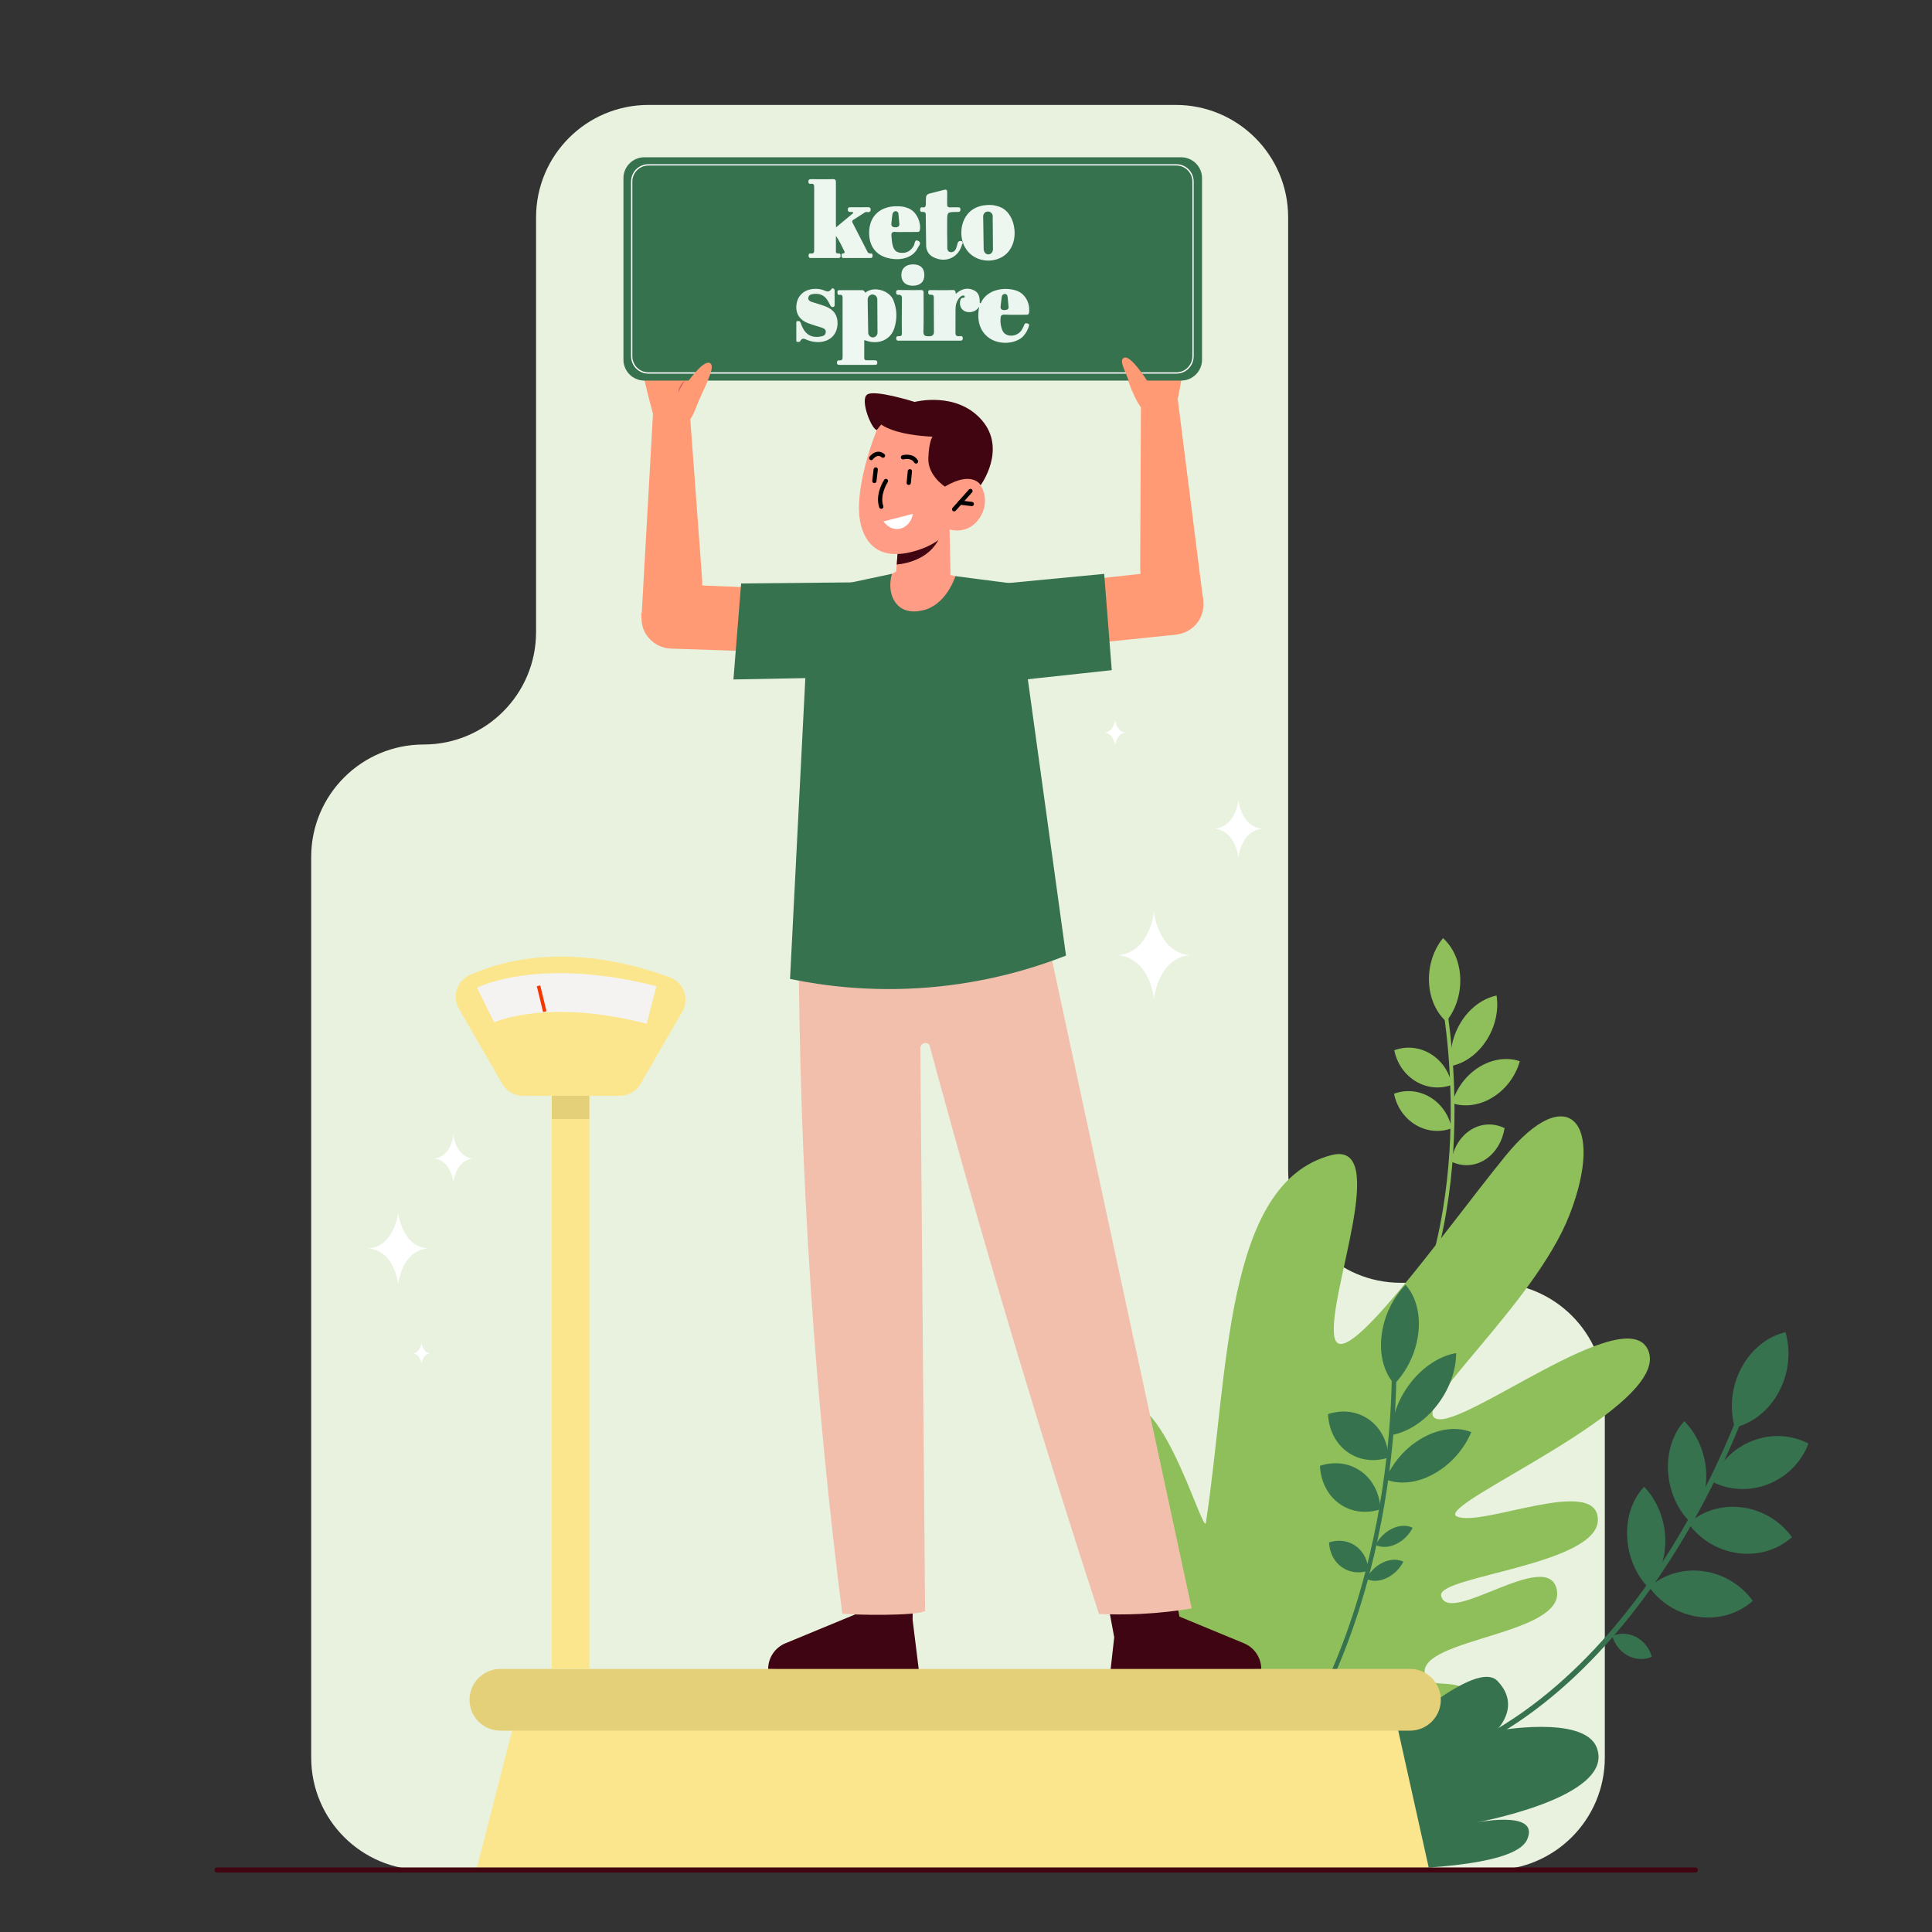 <svg xmlns="http://www.w3.org/2000/svg" width="614" height="614" viewBox="0 0 614 614" fill="none"><rect x="0" y="0" width="614" height="614" fill="#333333" stroke="none"/><mask id="mask0_66_2281" style="mask-type:luminance" maskUnits="userSpaceOnUse" x="-1" y="0" width="615" height="614"><path d="M-0.003 3.71933e-05H613.997V614H-0.003V3.71933e-05Z" fill="white"></path></mask><g mask="url(#mask0_66_2281)"><path d="M510.018 443.407V558.566C510.018 578.3 494.02 594.298 474.286 594.298H134.632C114.898 594.298 98.9 578.3 98.9 558.566V272.339C98.9 252.605 114.898 236.607 134.632 236.607C154.366 236.607 170.364 220.609 170.364 200.875V69.079C170.364 49.345 186.362 33.347 206.096 33.347H373.648C393.383 33.347 409.381 49.345 409.381 69.079V371.943C409.381 391.677 425.378 407.675 445.113 407.675H474.286C494.02 407.675 510.018 423.673 510.018 443.407Z" fill="#E9F2DE"></path><path d="M439.621 435.086C456.467 409.971 460.546 379.061 461.001 357.553C461.495 334.204 457.945 316.58 457.91 316.405L459.077 316.028C459.113 316.204 462.692 333.957 462.198 357.461C461.741 379.181 457.618 410.409 440.562 435.834L439.621 435.086Z" fill="#8FBF5B"></path><path d="M454.138 311.996C454.341 317.291 456.449 321.801 459.613 324.637C462.532 321.06 464.275 316.08 464.072 310.786C463.869 305.49 461.762 300.98 458.597 298.144C455.678 301.721 453.935 306.701 454.138 311.996Z" fill="#8FBF5B"></path><path d="M464.469 324.573C461.604 329.046 460.58 334.218 461.285 338.766C465.459 337.896 469.571 335.052 472.437 330.579C475.302 326.106 476.325 320.933 475.621 316.386C471.446 317.255 467.334 320.1 464.469 324.573Z" fill="#8FBF5B"></path><path d="M470.054 339.138C465.757 341.806 462.758 346.053 461.5 350.599C465.447 351.914 470.148 351.378 474.445 348.709C478.742 346.041 481.742 341.795 482.999 337.248C479.053 335.933 474.351 336.469 470.054 339.138Z" fill="#8FBF5B"></path><path d="M467.464 359.046C464.062 361.166 461.866 364.92 461.154 369.132C464.561 370.778 468.463 370.733 471.865 368.613C475.267 366.493 477.463 362.739 478.176 358.527C474.768 356.881 470.866 356.927 467.464 359.046Z" fill="#8FBF5B"></path><path d="M454.577 334.884C450.915 332.689 446.739 332.424 443.108 333.783C443.911 337.801 446.297 341.47 449.958 343.665C453.62 345.86 457.796 346.125 461.427 344.766C460.624 340.748 458.238 337.079 454.577 334.884Z" fill="#8FBF5B"></path><path d="M454.498 348.696C450.837 346.501 446.661 346.236 443.03 347.596C443.833 351.614 446.219 355.282 449.88 357.477C453.541 359.672 457.717 359.937 461.348 358.578C460.546 354.56 458.16 350.891 454.498 348.696Z" fill="#8FBF5B"></path><path d="M456.976 558.421C492.29 545.563 516.991 514.895 531.494 491.431C547.239 465.959 554.702 443.237 554.776 443.011L556.337 443.632C556.263 443.86 548.747 466.751 532.902 492.395C518.26 516.093 493.302 547.074 457.55 560.091L456.976 558.421Z" fill="#37724F"></path><path d="M553.398 434.757C550.183 440.814 549.623 447.698 551.344 453.665C556.959 452.297 562.162 448.324 565.378 442.267C568.593 436.209 569.153 429.326 567.432 423.358C561.818 424.727 556.614 428.699 553.398 434.757Z" fill="#37724F"></path><path d="M556.856 457.922C550.718 460.333 546.201 465.161 544.036 470.836C549.305 473.591 555.787 474.099 561.925 471.688C568.062 469.278 572.58 464.449 574.745 458.774C569.476 456.019 562.993 455.511 556.856 457.922Z" fill="#37724F"></path><path d="M553.68 479.065C547.103 478.197 540.962 480.237 536.588 484.162C540.178 489.138 545.824 492.734 552.4 493.602C558.977 494.47 565.118 492.43 569.492 488.505C565.902 483.528 560.256 479.933 553.68 479.065Z" fill="#37724F"></path><path d="M541.227 499.322C534.651 498.454 528.509 500.493 524.135 504.419C527.726 509.395 533.371 512.99 539.948 513.858C546.524 514.726 552.666 512.686 557.04 508.761C553.449 503.785 547.804 500.19 541.227 499.322Z" fill="#37724F"></path><path d="M542.224 467.772C541.866 461.376 539.198 455.603 535.274 451.663C531.783 455.47 529.756 461.16 530.113 467.557C530.471 473.953 533.139 479.727 537.063 483.666C540.554 479.859 542.581 474.168 542.224 467.772Z" fill="#37724F"></path><path d="M529.223 488.738C528.959 482.339 526.376 476.518 522.508 472.507C518.959 476.245 516.848 481.893 517.112 488.292C517.376 494.691 519.959 500.513 523.827 504.524C527.376 500.786 529.486 495.138 529.223 488.738Z" fill="#37724F"></path><path d="M519.995 520.269C517.487 518.944 514.729 518.903 512.403 519.911C513.114 522.524 514.851 524.857 517.358 526.182C519.866 527.506 522.625 527.547 524.95 526.54C524.239 523.927 522.503 521.594 519.995 520.269Z" fill="#37724F"></path><path d="M372.293 524.413C372.293 524.413 344.839 463.799 354.017 450.274C366.701 431.582 382.472 488.939 383.241 483.898C390.506 436.289 388.986 376.244 422.96 367.144C442.273 361.972 421.683 411.989 424.081 424.876C426.48 437.763 458.607 391.754 478.394 367.411C498.181 343.069 510.297 356.499 498.827 386.031C487.736 414.587 447.557 448.047 456.551 450.911C465.545 453.775 515.978 413.995 523.578 428.656C532.897 446.631 455.208 478.36 463.003 481.94C470.798 485.52 507.807 468.691 507.807 483.01C507.807 497.329 456.667 500.907 457.997 507.099C460.15 517.124 492.275 491.458 494.784 505.367C497.35 519.594 451.175 520.673 452.788 531.801C453.715 538.196 465.345 531.503 467.448 540.294C472.245 560.341 399.482 588.431 399.482 588.431L372.293 524.413Z" fill="#8FBF5B"></path><path d="M400.929 570.734L399.871 569.832C423.868 540.597 434.116 503.952 438.487 478.358C443.231 450.584 442.271 429.464 442.261 429.254L443.717 428.992C443.727 429.204 444.696 450.465 439.928 478.405C435.524 504.217 425.182 541.187 400.929 570.734Z" fill="#37724F"></path><path d="M439.051 424.611C438.34 430.92 439.972 436.372 443.127 439.874C447.142 435.734 450.049 429.878 450.76 423.569C451.471 417.26 449.838 411.808 446.684 408.307C442.668 412.446 439.761 418.302 439.051 424.611Z" fill="#37724F"></path><path d="M448.409 439.307C444.295 444.515 442.187 450.629 442.189 456.069C447.175 455.202 452.44 451.982 456.554 446.774C460.668 441.566 462.776 435.451 462.773 430.011C457.788 430.879 452.523 434.099 448.409 439.307Z" fill="#37724F"></path><path d="M452.27 456.862C446.821 459.866 442.593 464.799 440.326 470.159C444.657 471.882 450.192 471.433 455.64 468.43C461.087 465.427 465.317 460.494 467.584 455.134C463.253 453.411 457.717 453.86 452.27 456.862Z" fill="#37724F"></path><path d="M442.533 485.761C440.18 486.851 438.274 488.797 437.17 490.989C438.916 491.861 441.227 491.854 443.58 490.764C445.932 489.674 447.838 487.728 448.942 485.536C447.196 484.664 444.885 484.671 442.533 485.761Z" fill="#37724F"></path><path d="M439.579 496.537C437.226 497.627 435.321 499.573 434.217 501.765C435.962 502.636 438.273 502.629 440.626 501.539C442.979 500.449 444.884 498.503 445.988 496.311C444.243 495.44 441.931 495.447 439.579 496.537Z" fill="#37724F"></path><path d="M435.124 451.18C431.28 448.421 426.496 447.938 422.052 449.41C422.264 454.224 424.369 458.686 428.212 461.444C432.056 464.203 436.841 464.686 441.284 463.214C441.073 458.401 438.968 453.939 435.124 451.18Z" fill="#37724F"></path><path d="M432.568 467.613C428.724 464.854 423.94 464.372 419.496 465.844C419.707 470.657 421.813 475.118 425.656 477.877C429.5 480.636 434.284 481.119 438.728 479.647C438.517 474.834 436.412 470.372 432.568 467.613Z" fill="#37724F"></path><path d="M430.884 491.342C428.382 489.546 425.269 489.232 422.376 490.19C422.514 493.323 423.884 496.227 426.385 498.023C428.887 499.818 432.001 500.133 434.894 499.175C434.756 496.042 433.386 493.138 430.884 491.342Z" fill="#37724F"></path><path d="M382.832 592.673C382.832 592.673 417.913 547.63 432.579 540.729C448.206 533.375 434.656 558.856 434.656 558.856C434.656 558.856 468.069 526.032 475.917 534.229C483.765 542.425 475.386 550.094 475.386 550.094C475.386 550.094 503.365 544.896 507.445 555.377C513.713 571.482 467.694 579.494 467.694 579.494C467.694 579.494 489.74 574.655 485.329 584.627C478.676 599.665 382.832 592.673 382.832 592.673Z" fill="#37724F"></path><path d="M366.745 289.84C366.745 289.84 365.442 302.687 355.304 303.576C365.442 304.465 366.745 317.312 366.745 317.312C366.745 317.312 368.048 304.465 378.186 303.576C368.048 302.687 366.745 289.84 366.745 289.84Z" fill="white"></path><path d="M126.539 385.458C126.539 385.458 125.467 396.034 117.121 396.766C125.467 397.497 126.539 408.073 126.539 408.073C126.539 408.073 127.612 397.497 135.958 396.766C127.612 396.034 126.539 385.458 126.539 385.458Z" fill="white"></path><path d="M393.572 254.297C393.572 254.297 392.71 262.796 386.004 263.383C392.71 263.972 393.572 272.47 393.572 272.47C393.572 272.47 394.434 263.972 401.141 263.383C394.434 262.796 393.572 254.297 393.572 254.297Z" fill="white"></path><path d="M144.101 360.714C144.101 360.714 143.391 367.71 137.87 368.194C143.391 368.679 144.101 375.675 144.101 375.675C144.101 375.675 144.81 368.679 150.331 368.194C144.81 367.71 144.101 360.714 144.101 360.714Z" fill="white"></path><path d="M354.384 228.777C354.384 228.777 353.998 232.58 350.998 232.843C353.998 233.106 354.384 236.909 354.384 236.909C354.384 236.909 354.77 233.106 357.77 232.843C354.77 232.58 354.384 228.777 354.384 228.777Z" fill="white"></path><path d="M133.954 426.756C133.954 426.756 133.637 429.887 131.167 430.103C133.637 430.32 133.954 433.45 133.954 433.45C133.954 433.45 134.272 430.32 136.742 430.103C134.272 429.887 133.954 426.756 133.954 426.756Z" fill="white"></path><path d="M221.926 186.019C227.617 186.25 233.308 186.481 238.999 186.713C255.041 188.919 267.398 190.707 267.364 190.982C267.362 190.993 267.342 190.998 267.333 191C265.357 191.515 235.301 208.514 235.398 206.863C228.066 206.62 220.735 206.377 213.403 206.135C209.943 206.02 207.175 204.329 205.424 201.758C204.388 200.238 204.052 198.656 203.931 197.574C203.886 196.685 203.841 195.795 203.796 194.905C206.481 193.713 209.225 192.442 212.02 191.086C215.47 189.411 218.772 187.716 221.926 186.019Z" fill="#FF9A75"></path><path d="M204.458 107.434C204.702 107.271 205.352 106.84 206.369 108.352C206.59 108.681 206.565 106.321 206.956 106.033C208.323 105.03 212.677 115.632 212.624 115.144C210.273 93.822 215.029 107.253 217.962 120.197C218.08 120.72 219.876 120.198 220.186 119.761C222.051 117.126 224.127 114.25 224.741 116.272C221.97 130.21 219.437 133.121 219.437 133.121C219.437 133.121 219.408 133.124 219.366 133.129L223.157 184.361C223.207 185.52 223.042 187.113 223.52 187.74C223.902 193.552 220.278 198.687 215.217 200.032C211.222 201.094 206.822 199.665 203.862 196.41C205.077 174.848 206.293 153.287 207.509 131.726L207.586 131.731C206.922 129.524 201.963 110.441 203.36 111.333C204.03 111.761 205.263 114.491 205.196 113.791C204.942 111.144 204.137 107.647 204.458 107.434Z" fill="#FF9A75"></path><path d="M205.38 114.212C205.45 114.952 205.648 115.649 205.875 116.335C206.115 117.017 206.386 117.689 206.784 118.316C206.715 117.576 206.518 116.879 206.29 116.193C206.049 115.512 205.778 114.84 205.38 114.212Z" fill="#D4695F"></path><path d="M206.592 108.555C207.335 110.365 208.108 112.146 208.828 113.952C209.56 115.753 210.237 117.572 210.958 119.391C210.57 117.472 209.961 115.605 209.235 113.788C208.498 111.976 207.642 110.208 206.592 108.555Z" fill="#D4695F"></path><path d="M217.688 120.949C217.042 121.357 216.544 121.962 216.175 122.625C215.816 123.295 215.577 124.041 215.585 124.805C215.917 124.122 216.208 123.468 216.56 122.835C216.9 122.197 217.292 121.598 217.688 120.949Z" fill="#D4695F"></path><path d="M290.032 514.758L290.091 510.356L271.832 510.112L271.792 513.071L249.602 522.249C246.284 523.621 244.12 526.857 244.119 530.448L292.071 531.255L290.032 514.758Z" fill="#400512"></path><path d="M354.103 520.335C353.169 515.302 352.235 510.269 351.3 505.235C358.801 506.334 366.301 507.434 373.802 508.533C374.143 510.275 374.483 512.017 374.824 513.76C381.666 516.589 388.508 519.419 395.349 522.249C398.667 523.621 400.832 526.857 400.832 530.448L352.881 531.255C353.288 527.615 353.696 523.975 354.103 520.335Z" fill="#400512"></path><path d="M301.76 167.569C301.868 172.643 301.977 177.717 302.086 182.792C302.676 182.904 303.267 183.017 303.857 183.13C304.074 189.249 300.774 194.686 295.745 196.701C290.746 198.704 283.2 197.662 281.097 192.602C279.798 189.478 280.859 185.52 283.49 182.353C283.928 182.112 284.366 181.871 284.804 181.629C284.862 180.891 284.92 180.152 284.978 179.414L285.598 171.625L299.438 168.154L301.76 167.569Z" fill="#FF9C85"></path><path d="M299.436 168.154C299.412 168.585 299.286 169.092 299.086 169.673C296.308 177.52 288.284 179.105 284.976 179.414L285.596 171.625L299.436 168.154Z" fill="#410512"></path><path d="M278.658 136.652C278.658 136.652 270.46 156.532 273.791 167.536C277.123 178.539 287.171 176.588 293.16 174.323C299.149 172.058 301.872 168.299 301.872 168.299C301.872 168.299 307.548 170.093 311.209 164.774C314.87 159.455 312.424 153.484 309.177 152.172C305.93 150.86 302.152 153.263 302.152 153.263L305.032 147.475C305.032 147.475 291.808 118.641 278.658 136.652Z" fill="#FF9C85"></path><path d="M280.087 161.714C280.153 161.713 280.221 161.702 280.29 161.678C280.644 161.559 280.833 161.174 280.711 160.821C279.499 157.258 282.09 153.275 282.116 153.236C282.323 152.924 282.236 152.505 281.925 152.298C281.619 152.093 281.198 152.177 280.989 152.488C280.866 152.673 278.004 157.057 279.432 161.255C279.528 161.542 279.799 161.721 280.087 161.714Z" fill="black"></path><path d="M303.246 162.527C303.425 162.522 303.606 162.447 303.735 162.301L308.927 156.484C309.177 156.205 309.152 155.778 308.874 155.529C308.598 155.282 308.168 155.303 307.918 155.583L302.725 161.4C302.475 161.679 302.501 162.107 302.779 162.355C302.911 162.473 303.08 162.53 303.246 162.527Z" fill="black"></path><path d="M308.864 160.852C309.194 160.845 309.476 160.596 309.518 160.26C309.565 159.889 309.301 159.551 308.93 159.506L305.215 159.045C304.857 159.008 304.509 159.263 304.462 159.633C304.416 160.004 304.68 160.341 305.051 160.387L308.766 160.848C308.798 160.851 308.832 160.853 308.864 160.852Z" fill="black"></path><path d="M288.814 154.122C289.152 154.114 289.437 153.856 289.471 153.512L289.837 149.828C289.873 149.457 289.604 149.126 289.23 149.089C288.87 149.034 288.53 149.324 288.491 149.696L288.126 153.38C288.09 153.75 288.359 154.082 288.732 154.118C288.759 154.122 288.788 154.122 288.814 154.122Z" fill="black"></path><path d="M277.891 153.546C278.224 153.538 278.506 153.289 278.546 152.95L278.983 149.274C279.027 148.903 278.763 148.567 278.392 148.522C278.029 148.485 277.686 148.743 277.642 149.115L277.205 152.791C277.161 153.162 277.425 153.498 277.796 153.542C277.828 153.545 277.859 153.547 277.891 153.546Z" fill="black"></path><path d="M291.14 147.335C291.251 147.333 291.364 147.302 291.465 147.242C291.789 147.053 291.895 146.639 291.708 146.317C290.206 143.761 286.924 144.639 286.79 144.675C286.43 144.774 286.219 145.145 286.318 145.505C286.416 145.865 286.78 146.078 287.145 145.98C287.248 145.957 289.569 145.348 290.54 147.002C290.67 147.221 290.902 147.341 291.14 147.335Z" fill="black"></path><path d="M276.898 146.236C277.102 146.231 277.3 146.135 277.431 145.958C277.436 145.948 278.122 145.025 278.997 144.915C279.416 144.853 279.792 145.003 280.193 145.329C280.479 145.569 280.906 145.526 281.145 145.238C281.381 144.95 281.339 144.523 281.051 144.287C280.353 143.711 279.61 143.466 278.818 143.574C277.358 143.763 276.375 145.109 276.334 145.166C276.117 145.468 276.185 145.888 276.486 146.107C276.61 146.198 276.756 146.239 276.898 146.236Z" fill="black"></path><path d="M300.298 154.641C300.298 154.641 294.858 151.176 295.028 145.688C295.197 140.201 296.363 138.769 296.363 138.769C296.363 138.769 290.119 138.617 284.921 137.081C281.534 136.08 280.058 134.915 280.058 134.915L278.661 136.652C277.085 136.624 273.227 127.183 275.549 125.423C277.872 123.663 290.677 127.735 290.677 127.735C290.677 127.735 303.951 124.224 312.015 133.51C320.079 142.795 311.644 154.224 311.644 154.224C311.644 154.224 309.2 149.39 300.298 154.641Z" fill="#410512"></path><path d="M280.78 165.718C283.879 164.915 286.978 164.111 290.078 163.307C289.736 166.012 287.63 168.014 285.268 168.136C282.536 168.279 280.856 165.833 280.78 165.718Z" fill="white"></path><path d="M270.415 193.478C270.089 192.814 269.636 191.679 269.541 190.202C269.457 188.905 269.681 187.847 269.88 187.173C270.769 186.471 271.657 185.769 272.546 185.068C260.21 185.188 247.875 185.308 235.539 185.427C234.722 195.597 233.905 205.766 233.088 215.936C242.584 215.753 252.08 215.57 261.575 215.388C264.522 208.085 267.469 200.781 270.415 193.478Z" fill="#37724F"></path><path d="M303.158 277.474C318.944 280.009 328.738 290.354 331.951 294.079C347.542 366.443 363.134 438.805 378.725 511.168C373.82 511.988 368.314 512.639 362.29 512.921C357.631 513.139 353.274 513.108 349.27 512.921C340.519 486.101 331.901 458.639 323.461 430.544C313.417 397.105 304.075 364.268 295.382 332.086C295.311 332 294.842 331.452 294.116 331.453C293.392 331.455 292.712 332.002 292.488 332.809C292.992 392.537 293.496 452.264 294 511.991C291.021 513.633 271.117 513.28 267.677 512.813C263.493 479.885 260.014 444.967 257.587 408.218C255.077 370.21 253.94 333.99 253.82 299.777C265.781 283.272 284.848 274.534 303.158 277.474Z" fill="#F2BFAD"></path><path d="M325.37 185.913C318.126 184.976 310.883 184.039 303.64 183.102C303.364 183.943 300.446 192.425 293.166 193.995C292.063 194.233 288.719 194.954 286.038 192.964C283.263 190.904 282.204 186.684 283.489 182.353C276.553 183.832 269.618 185.311 262.682 186.79C260.434 196.359 258.186 205.927 255.938 215.496C254.317 247.367 252.697 279.238 251.077 311.109C261.774 313.33 276.949 315.296 295.02 313.822C313.524 312.312 328.478 307.731 338.781 303.695L326.183 212.494C325.912 203.634 325.641 194.773 325.37 185.913Z" fill="#37724F"></path><path d="M363.701 182.235C358.04 182.861 352.378 183.487 346.717 184.113C330.867 187.429 318.664 190.071 318.717 190.342C318.72 190.353 318.741 190.357 318.749 190.359C320.757 190.735 351.92 205.605 351.71 203.965C359.006 203.213 366.303 202.462 373.6 201.71C375.248 201.54 376.712 201.022 377.963 200.233C379.97 198.968 380.973 197.297 381.257 196.79C382.597 194.393 382.509 192.09 382.425 191.183C382.348 190.572 382.27 189.96 382.193 189.349C379.572 188.581 376.81 187.674 373.935 186.602C370.205 185.209 366.791 183.725 363.701 182.235Z" fill="#FF9A75"></path><path d="M375.672 102.627C375.417 102.482 374.739 102.096 373.83 103.675C373.631 104.019 373.493 101.663 373.083 101.403C371.649 100.497 368.042 111.376 368.062 110.886C368.925 89.452 365.114 103.181 363.087 116.297C363.005 116.826 361.178 116.431 360.839 116.017C358.795 113.518 356.523 110.793 356.052 112.853C359.784 126.564 362.514 129.292 362.514 129.292C362.514 129.292 362.542 129.294 362.584 129.296L362.362 180.667C362.392 181.827 362.668 183.404 362.234 184.063C362.257 189.887 366.229 194.759 371.372 195.749C375.43 196.53 379.721 194.799 382.448 191.346C379.737 169.921 377.026 148.496 374.316 127.072L374.239 127.082C374.748 124.834 378.37 105.454 377.038 106.441C376.4 106.913 375.359 109.723 375.378 109.02C375.447 106.361 376.007 102.817 375.672 102.627Z" fill="#FF9A75"></path><path d="M375.218 109.453C375.2 110.196 375.051 110.904 374.872 111.605C374.68 112.302 374.457 112.991 374.103 113.645C374.12 112.901 374.269 112.193 374.449 111.492C374.642 110.796 374.865 110.107 375.218 109.453Z" fill="#D4695F"></path><path d="M373.618 103.893C373.003 105.751 372.355 107.581 371.762 109.432C371.157 111.28 370.608 113.141 370.015 115.007C370.269 113.065 370.748 111.16 371.345 109.297C371.955 107.438 372.685 105.615 373.618 103.893Z" fill="#D4695F"></path><path d="M363.408 117.029C364.08 117.39 364.619 117.959 365.034 118.596C365.438 119.238 365.728 119.967 365.774 120.729C365.395 120.07 365.059 119.439 364.664 118.832C364.28 118.219 363.847 117.648 363.408 117.029Z" fill="#D4695F"></path><path d="M350.919 182.383C351.721 192.582 352.522 202.782 353.323 212.982C342.19 214.186 331.057 215.389 319.924 216.593C318.422 214.101 314.726 207.21 315.556 198.038C316.084 192.198 318.231 187.817 319.683 185.369C330.095 184.374 340.507 183.378 350.919 182.383Z" fill="#37724F"></path><path d="M454.105 593.754C353.199 593.935 252.293 594.115 151.387 594.296C155.185 579.489 158.982 564.681 162.78 549.873H444.339C447.594 564.5 450.849 579.127 454.105 593.754Z" fill="#FBE68E"></path><path d="M448.091 550.011H159.027C153.609 550.011 149.217 545.619 149.217 540.201C149.217 534.782 153.609 530.39 159.027 530.39H448.091C453.509 530.39 457.901 534.782 457.901 540.201C457.901 545.619 453.509 550.011 448.091 550.011Z" fill="#E5D07A"></path><path d="M375.372 120.95H204.778C201.109 120.95 198.134 117.975 198.134 114.305V56.629C198.134 52.959 201.109 49.984 204.778 49.984H375.372C379.041 49.984 382.016 52.959 382.016 56.629V114.305C382.016 117.975 379.041 120.95 375.372 120.95Z" fill="#37724F"></path><path d="M206.062 52.599C203.249 52.599 200.961 54.887 200.961 57.7V113.234C200.961 116.047 203.249 118.335 206.062 118.335H373.846C376.659 118.335 378.947 116.047 378.947 113.234V57.7C378.947 54.887 376.659 52.599 373.846 52.599H206.062ZM373.846 118.742H206.062C203.025 118.742 200.554 116.271 200.554 113.234V57.7C200.554 54.662 203.025 52.192 206.062 52.192H373.846C376.883 52.192 379.354 54.662 379.354 57.7V113.234C379.354 116.271 376.883 118.742 373.846 118.742Z" fill="white"></path><path d="M219.435 133.121C219.804 132.31 220.625 130.509 221.68 128.209C225.287 120.344 227.037 116.658 225.821 115.544C225.706 115.438 225.608 115.389 225.567 115.371C223.571 114.449 219.185 120.447 217.527 122.815C218.008 123.527 218.5 124.405 218.899 125.453C220.118 128.656 219.754 131.584 219.435 133.121Z" fill="#FF9A75"></path><path d="M359.856 124.367C359.162 122.059 358.452 120.228 357.902 118.927C356.923 116.61 356.1 114.771 356.862 113.954C356.862 113.954 357.069 113.733 357.42 113.638C359.396 113.102 363.869 119.877 365.316 122.137C363.496 122.88 361.676 123.624 359.856 124.367Z" fill="#FF9A75"></path><path d="M320.53 97.493C320.421 96.223 320.313 95.2 320.243 94.481C320.22 94.252 320.165 93.799 319.847 93.565C319.739 93.486 319.598 93.434 319.41 93.425C319.355 93.423 319.104 93.407 318.855 93.549C318.418 93.799 318.362 94.317 318.357 94.371C318.23 95.396 318.104 96.422 317.978 97.448C317.962 97.634 317.969 97.968 318.186 98.228C318.52 98.627 319.111 98.561 319.502 98.517C319.835 98.48 320.171 98.443 320.38 98.163C320.566 97.914 320.545 97.613 320.53 97.493ZM304.218 95.672C303.987 96.157 303.641 97.069 303.672 98.338C303.665 100.744 303.659 103.151 303.652 105.558C303.57 106.334 303.859 106.592 303.936 106.653C304.145 106.819 304.445 106.892 304.898 106.845C305.343 106.8 305.951 106.655 305.978 107.47C306.007 108.323 305.427 108.267 304.867 108.267C298.582 108.267 292.298 108.272 286.014 108.259C285.518 108.258 284.859 108.467 284.826 107.56C284.798 106.771 285.315 106.811 285.817 106.832C286.099 106.844 286.284 106.786 286.405 106.674C286.657 106.44 286.627 106 286.618 105.881C286.564 105.141 286.587 100.693 286.636 94.526C286.636 94.465 286.63 94.192 286.416 93.96C286.211 93.737 285.953 93.703 285.89 93.696C285.741 93.691 285.592 93.685 285.443 93.679C285.364 93.682 285.17 93.677 285.008 93.545C284.781 93.359 284.782 93.022 284.784 92.898C284.786 92.743 284.79 92.492 284.984 92.319C285.14 92.181 285.33 92.169 285.401 92.168C289.181 92.195 291.879 92.213 292.661 92.182C292.786 92.177 293.149 92.153 293.36 92.386C293.56 92.607 293.513 92.977 293.513 93.351C293.51 97.341 293.591 101.333 293.471 105.32C293.452 105.955 293.565 106.318 293.783 106.53C294.153 106.888 294.727 106.878 295.245 106.862C295.725 106.847 296.113 106.836 296.429 106.54C296.749 106.241 296.803 105.827 296.816 105.659C296.8 102.054 296.785 98.448 296.769 94.843C296.783 94.749 296.796 94.607 296.776 94.436C296.753 94.233 296.733 94.035 296.585 93.886C296.429 93.728 296.225 93.682 296.117 93.68C295.948 93.676 295.778 93.672 295.609 93.669C295.529 93.669 295.38 93.657 295.247 93.559C294.979 93.363 295.004 92.982 295.002 92.837C294.993 92.114 295.485 92.203 295.919 92.202C298.213 92.194 300.51 92.252 302.801 92.171C303.677 92.139 303.675 92.687 303.751 93.391C305.542 91.789 307.447 91.265 309.504 92.242C311.172 93.034 311.42 94.63 311.36 96.293C311.606 96.449 311.715 96.269 311.8 96.096C313.941 91.714 319.697 91.144 323.149 92.409C325.838 93.394 327.402 96.335 327.041 99.3C326.949 100.057 326.534 100.023 326.025 100.023C323.83 100.023 321.632 100.104 319.443 99.993C319.156 99.979 318.534 99.927 318.209 100.308C318 100.554 317.992 100.885 318.009 101.095C317.933 101.677 317.88 102.631 318.166 103.746C318.39 104.623 318.594 105.421 319.324 106.017C320.35 106.855 321.653 106.671 321.963 106.627C323.079 106.47 324.025 105.82 324.564 105.072C325.022 104.438 325.463 103.353 325.463 103.353C325.475 103.3 325.582 102.873 325.93 102.753C326.089 102.698 326.231 102.73 326.41 102.769C326.592 102.809 326.856 102.866 326.976 103.067C327.075 103.234 327.045 103.424 327.02 103.523C326.443 105.798 324.831 107.208 324.831 107.208C322.173 109.398 317.475 109.572 314.382 107.438C313.347 106.725 312.708 105.901 312.407 105.471C310.69 103.011 310.886 100.232 310.958 99.216C311.01 98.473 311.127 97.864 311.224 97.449C311.053 97.722 310.38 98.725 309.081 99.074C308.096 99.339 306.544 99.284 305.653 98.139C304.813 97.059 305.113 95.721 305.162 95.516C305.351 94.937 305.576 94.755 305.755 94.703C305.771 94.698 305.814 94.686 305.901 94.67C306.222 94.612 306.718 94.693 306.555 94.155C306.547 94.128 306.521 94.065 306.468 94.011C306.293 93.834 305.893 93.941 305.799 93.966C305.326 94.096 304.684 94.689 304.218 95.672Z" fill="#ECF6F0"></path><path d="M277.457 107.229C276.621 107.262 275.882 106.538 275.918 105.647C275.818 99.934 275.763 95.781 275.749 95.343C275.746 95.235 275.727 94.838 275.931 94.442C275.99 94.327 276.2 93.934 276.665 93.725C277.096 93.531 277.67 93.547 278.129 93.853C278.778 94.286 278.81 95.031 278.812 95.101C278.833 98.619 278.854 102.138 278.875 105.657C278.905 106.498 278.246 107.197 277.457 107.229ZM283.915 95.385C282.822 92.717 279.083 91.343 276.451 92.224C275.754 92.457 275.252 92.813 274.971 93.038C274.839 92.725 274.623 92.374 274.261 92.252C274.06 92.184 273.886 92.219 273.829 92.219C271.537 92.217 269.244 92.219 266.951 92.216C266.532 92.215 266.131 92.21 266.15 92.808C266.165 93.263 266.109 93.792 266.8 93.701C267.788 93.571 267.781 94.155 267.778 94.868C267.763 100.998 267.758 107.128 267.783 113.26C267.787 114.069 267.72 114.636 266.697 114.522C266.221 114.469 265.998 114.74 265.986 115.248C265.97 115.911 266.376 115.95 266.86 115.95C270.547 115.949 274.235 115.95 277.924 115.949C278.39 115.949 278.817 115.947 278.816 115.267C278.815 114.647 278.491 114.504 277.974 114.506C277.176 114.509 276.379 114.489 275.581 114.504C275.003 114.515 274.638 114.384 274.649 113.682C274.679 111.853 274.659 110.022 274.659 108.089C275.269 108.264 275.734 108.42 276.209 108.529C279.819 109.368 283.148 107.673 284.22 104.305C285.167 101.325 285.108 98.3 283.915 95.385Z" fill="#EEF7F1"></path><path d="M265.705 72.26C267.7 70.6 269.454 69.14 271.183 67.701C271.061 67.259 270.767 67.369 270.552 67.364C269.998 67.352 269.425 67.446 269.445 66.582C269.448 66.422 269.451 66.165 269.649 65.999C269.824 65.852 270.045 65.866 270.109 65.872C272.116 65.867 274.124 65.862 276.131 65.857C276.206 65.87 276.384 65.91 276.523 66.061C276.701 66.254 276.696 66.496 276.692 66.636C276.689 66.779 276.684 67.039 276.481 67.229C276.315 67.384 276.111 67.404 276.038 67.407C275.709 67.401 275.381 67.395 275.053 67.389C273.719 68.242 272.384 69.095 271.05 69.948C271.005 69.992 270.885 70.118 270.85 70.322C270.803 70.595 270.945 70.8 270.973 70.839C272.505 73.823 274.037 76.806 275.569 79.79C275.767 80.268 275.993 80.423 276.167 80.474C276.213 80.487 276.216 80.598 276.705 80.55C277.294 80.493 277.303 80.901 277.309 81.331C277.317 81.868 277.023 82.003 276.555 82.002C273.762 81.995 270.968 81.999 268.175 81.997C267.801 81.997 267.452 81.929 267.463 81.45C267.47 81.132 267.291 80.639 267.78 80.588C268.833 80.479 268.364 79.924 268.148 79.469C267.423 77.945 266.674 76.433 265.654 74.927C265.654 76.616 265.649 78.305 265.656 79.994C265.659 80.59 266.112 80.55 266.507 80.542C267.061 80.53 267.151 80.855 267.148 81.313C267.144 81.837 266.871 82.001 266.397 82C263.504 81.996 260.611 81.995 257.718 82.001C257.243 82.002 256.989 81.842 256.964 81.318C256.937 80.732 257.166 80.47 257.739 80.546C258.695 80.671 258.757 80.107 258.755 79.366C258.739 72.782 258.74 66.197 258.754 59.613C258.755 58.887 258.727 58.294 257.752 58.423C257.234 58.492 256.92 58.352 256.914 57.714C256.906 56.968 257.329 56.942 257.877 56.945C260.122 56.956 262.368 57.006 264.61 56.926C265.714 56.886 265.653 57.491 265.651 58.236C265.638 62.525 265.644 66.815 265.647 71.105C265.647 71.389 265.675 71.673 265.705 72.26Z" fill="#EDF7F0"></path><path d="M312.613 79.265C312.621 79.352 312.724 80.3 313.446 80.68C313.782 80.857 314.133 80.848 314.152 80.847C314.184 80.846 314.516 80.83 314.834 80.634C315.493 80.229 315.563 79.379 315.57 79.275C315.543 75.865 315.515 72.456 315.487 69.046C315.589 68.425 315.328 67.809 314.824 67.472C314.385 67.178 313.821 67.136 313.361 67.343C312.722 67.63 312.341 68.368 312.464 69.145C312.514 72.518 312.563 75.892 312.613 79.265ZM308.017 67.472C310.937 64.582 315.38 65.175 315.598 65.207C316.299 65.311 318.078 65.576 319.544 66.824C323.061 69.818 323.914 77.728 319.166 81.219C316.233 83.374 311.806 83.372 308.807 81.071C304.502 77.767 304.604 70.849 308.017 67.472Z" fill="#EDF7F0"></path><path d="M285.817 71.064C285.722 70.073 285.628 69.081 285.534 68.09C285.551 67.731 285.385 67.401 285.102 67.233C284.763 67.031 284.409 67.151 284.345 67.172C283.975 67.297 283.706 67.647 283.635 68.073C283.557 68.577 283.363 69.873 283.282 71.061C283.27 71.243 283.253 71.552 283.442 71.815C283.748 72.242 284.378 72.247 284.553 72.248C284.821 72.25 285.332 72.254 285.631 71.864C285.869 71.553 285.832 71.177 285.817 71.064ZM287.799 73.722C286.752 73.723 285.696 73.81 284.661 73.701C283.457 73.574 283.169 74.101 283.317 75.153C283.4 75.743 283.401 76.345 283.491 76.934C283.835 79.196 284.534 80.112 286.033 80.316C288.054 80.591 289.483 79.789 290.445 77.985C290.769 77.378 290.632 75.862 291.937 76.615C292.964 77.206 291.984 78.132 291.674 78.78C290.417 81.41 287.4 82.7 283.751 82.292C278.81 81.74 276.081 78.601 276.217 73.626C276.345 68.908 279.442 65.809 284.282 65.566C285.994 65.481 287.666 65.632 289.219 66.453C291.34 67.575 292.766 70.672 292.342 73.095C292.226 73.761 291.833 73.718 291.388 73.72C290.191 73.725 288.995 73.722 287.799 73.722Z" fill="#EDF7F0"></path><path d="M305.766 76.675C305.856 76.896 305.946 77.116 306.036 77.337C305.768 77.455 305.752 77.719 305.681 77.951C304.435 82.01 300.359 83.684 296.558 81.697C295.716 81.257 295.305 80.719 295.205 80.593C294.486 79.677 294.362 78.675 294.336 78.213C294.29 74.792 294.245 71.372 294.2 67.951C294.193 67.899 294.155 67.675 293.952 67.51C293.773 67.364 293.576 67.355 293.518 67.355C293.314 67.351 293.11 67.347 292.906 67.343C292.841 67.341 292.739 67.327 292.646 67.263C292.39 67.088 292.419 66.694 292.432 66.525C292.445 66.345 292.462 66.103 292.649 65.973C292.745 65.906 292.85 65.893 292.916 65.891L293.717 65.903C293.786 65.876 293.885 65.829 293.978 65.742C294.212 65.525 294.253 65.207 294.246 64.434C294.246 64.434 294.234 63.129 294.307 62.614C294.334 62.423 294.392 62.268 294.475 62.135C294.475 62.135 294.501 62.094 294.531 62.054C294.674 61.867 294.934 61.635 295.442 61.5C297.024 61.099 298.607 60.698 300.189 60.297C300.362 60.259 300.619 60.232 300.806 60.373C301.077 60.575 301.046 61.01 301.028 61.427C300.976 62.569 301.05 63.718 301.004 64.861C300.973 65.639 301.259 65.944 302.039 65.895C302.783 65.848 303.532 65.896 304.279 65.883C304.817 65.873 305.254 65.886 305.231 66.643C305.207 67.41 304.722 67.361 304.214 67.356C304.115 67.355 304.015 67.355 303.916 67.357C301.015 67.398 301.013 67.398 301.016 70.374C301.018 72.864 300.986 75.354 301.053 77.841C301.077 78.717 300.836 79.999 302.113 80.133C303.368 80.266 303.89 79.134 304.126 78.095C304.343 77.138 304.476 76.3 305.766 76.675Z" fill="#ECF6EF"></path><path d="M253.067 105.273C253.067 104.476 253.061 103.679 253.07 102.882C253.074 102.502 252.96 102.058 253.595 102.026C254.079 102.001 254.326 102.209 254.472 102.643C254.614 103.067 254.774 103.488 254.96 103.894C256.144 106.474 258.114 107.473 260.917 106.934C261.707 106.781 262.371 106.467 262.437 105.557C262.501 104.678 261.84 104.359 261.16 104.13C259.7 103.639 258.208 103.237 256.77 102.691C254.025 101.648 252.765 99.527 253.129 96.731C253.485 94.005 255.502 92.114 258.336 91.838C259.389 91.736 260.418 91.803 261.435 92.118C262.402 92.418 263.371 93.21 264.266 91.827C264.538 91.407 265.236 91.664 265.249 92.373C265.276 93.867 265.261 95.362 265.258 96.856C265.257 97.238 265.147 97.542 264.688 97.573C264.284 97.601 264.058 97.404 263.878 97.055C263.536 96.395 263.205 95.719 262.775 95.117C261.622 93.5 259.964 93.172 258.13 93.482C257.529 93.583 256.985 93.903 256.891 94.607C256.792 95.342 257.274 95.713 257.871 95.915C259.329 96.407 260.825 96.795 262.262 97.339C264.951 98.356 266.175 100.097 266.178 102.724C266.183 106.772 262.985 109.28 258.626 108.608C257.846 108.488 257.049 108.289 256.34 107.956C255.523 107.574 254.871 107.377 254.36 108.34C254.162 108.713 253.783 108.709 253.437 108.652C252.925 108.566 253.084 108.125 253.075 107.814C253.052 106.967 253.067 106.12 253.067 105.273Z" fill="#EBF5EE"></path><path d="M289.997 90.799C287.784 90.768 286.464 89.517 286.455 87.441C286.446 85.285 287.886 83.99 290.265 84.016C292.554 84.041 293.815 85.308 293.763 87.534C293.714 89.646 292.347 90.831 289.997 90.799Z" fill="#ECF6F0"></path><path d="M538.785 595.11H68.947C68.498 595.11 68.133 594.746 68.133 594.296C68.133 593.847 68.498 593.482 68.947 593.482H538.785C539.235 593.482 539.599 593.847 539.599 594.296C539.599 594.746 539.235 595.11 538.785 595.11Z" fill="#410512"></path><path d="M187.292 347.114H175.358V530.391H187.292V347.114Z" fill="#FBE68E"></path><path d="M187.292 355.611V347.114H175.358V355.66C179.336 355.655 183.314 355.632 187.292 355.611Z" fill="#E5D07A"></path><path d="M216.837 321.494L203.574 344.458C202.221 346.804 199.72 348.244 197.021 348.244H166.176C163.468 348.244 160.967 346.804 159.622 344.458L145.825 320.563C143.574 316.665 145.213 311.699 149.317 309.853C159.915 305.076 181.758 299.203 212.896 310.603C217.302 312.216 219.191 317.433 216.837 321.494Z" fill="#FBE68E"></path><path d="M205.531 325.349C173.815 317.191 157.215 324.84 157.052 324.918L151.593 313.888C152.412 313.484 171.969 304.016 208.593 313.431L205.531 325.349Z" fill="#F4F3F2"></path><path d="M171.695 313.169L170.605 313.434L172.594 321.638L173.684 321.375L171.695 313.169Z" fill="#F53600"></path></g></svg>